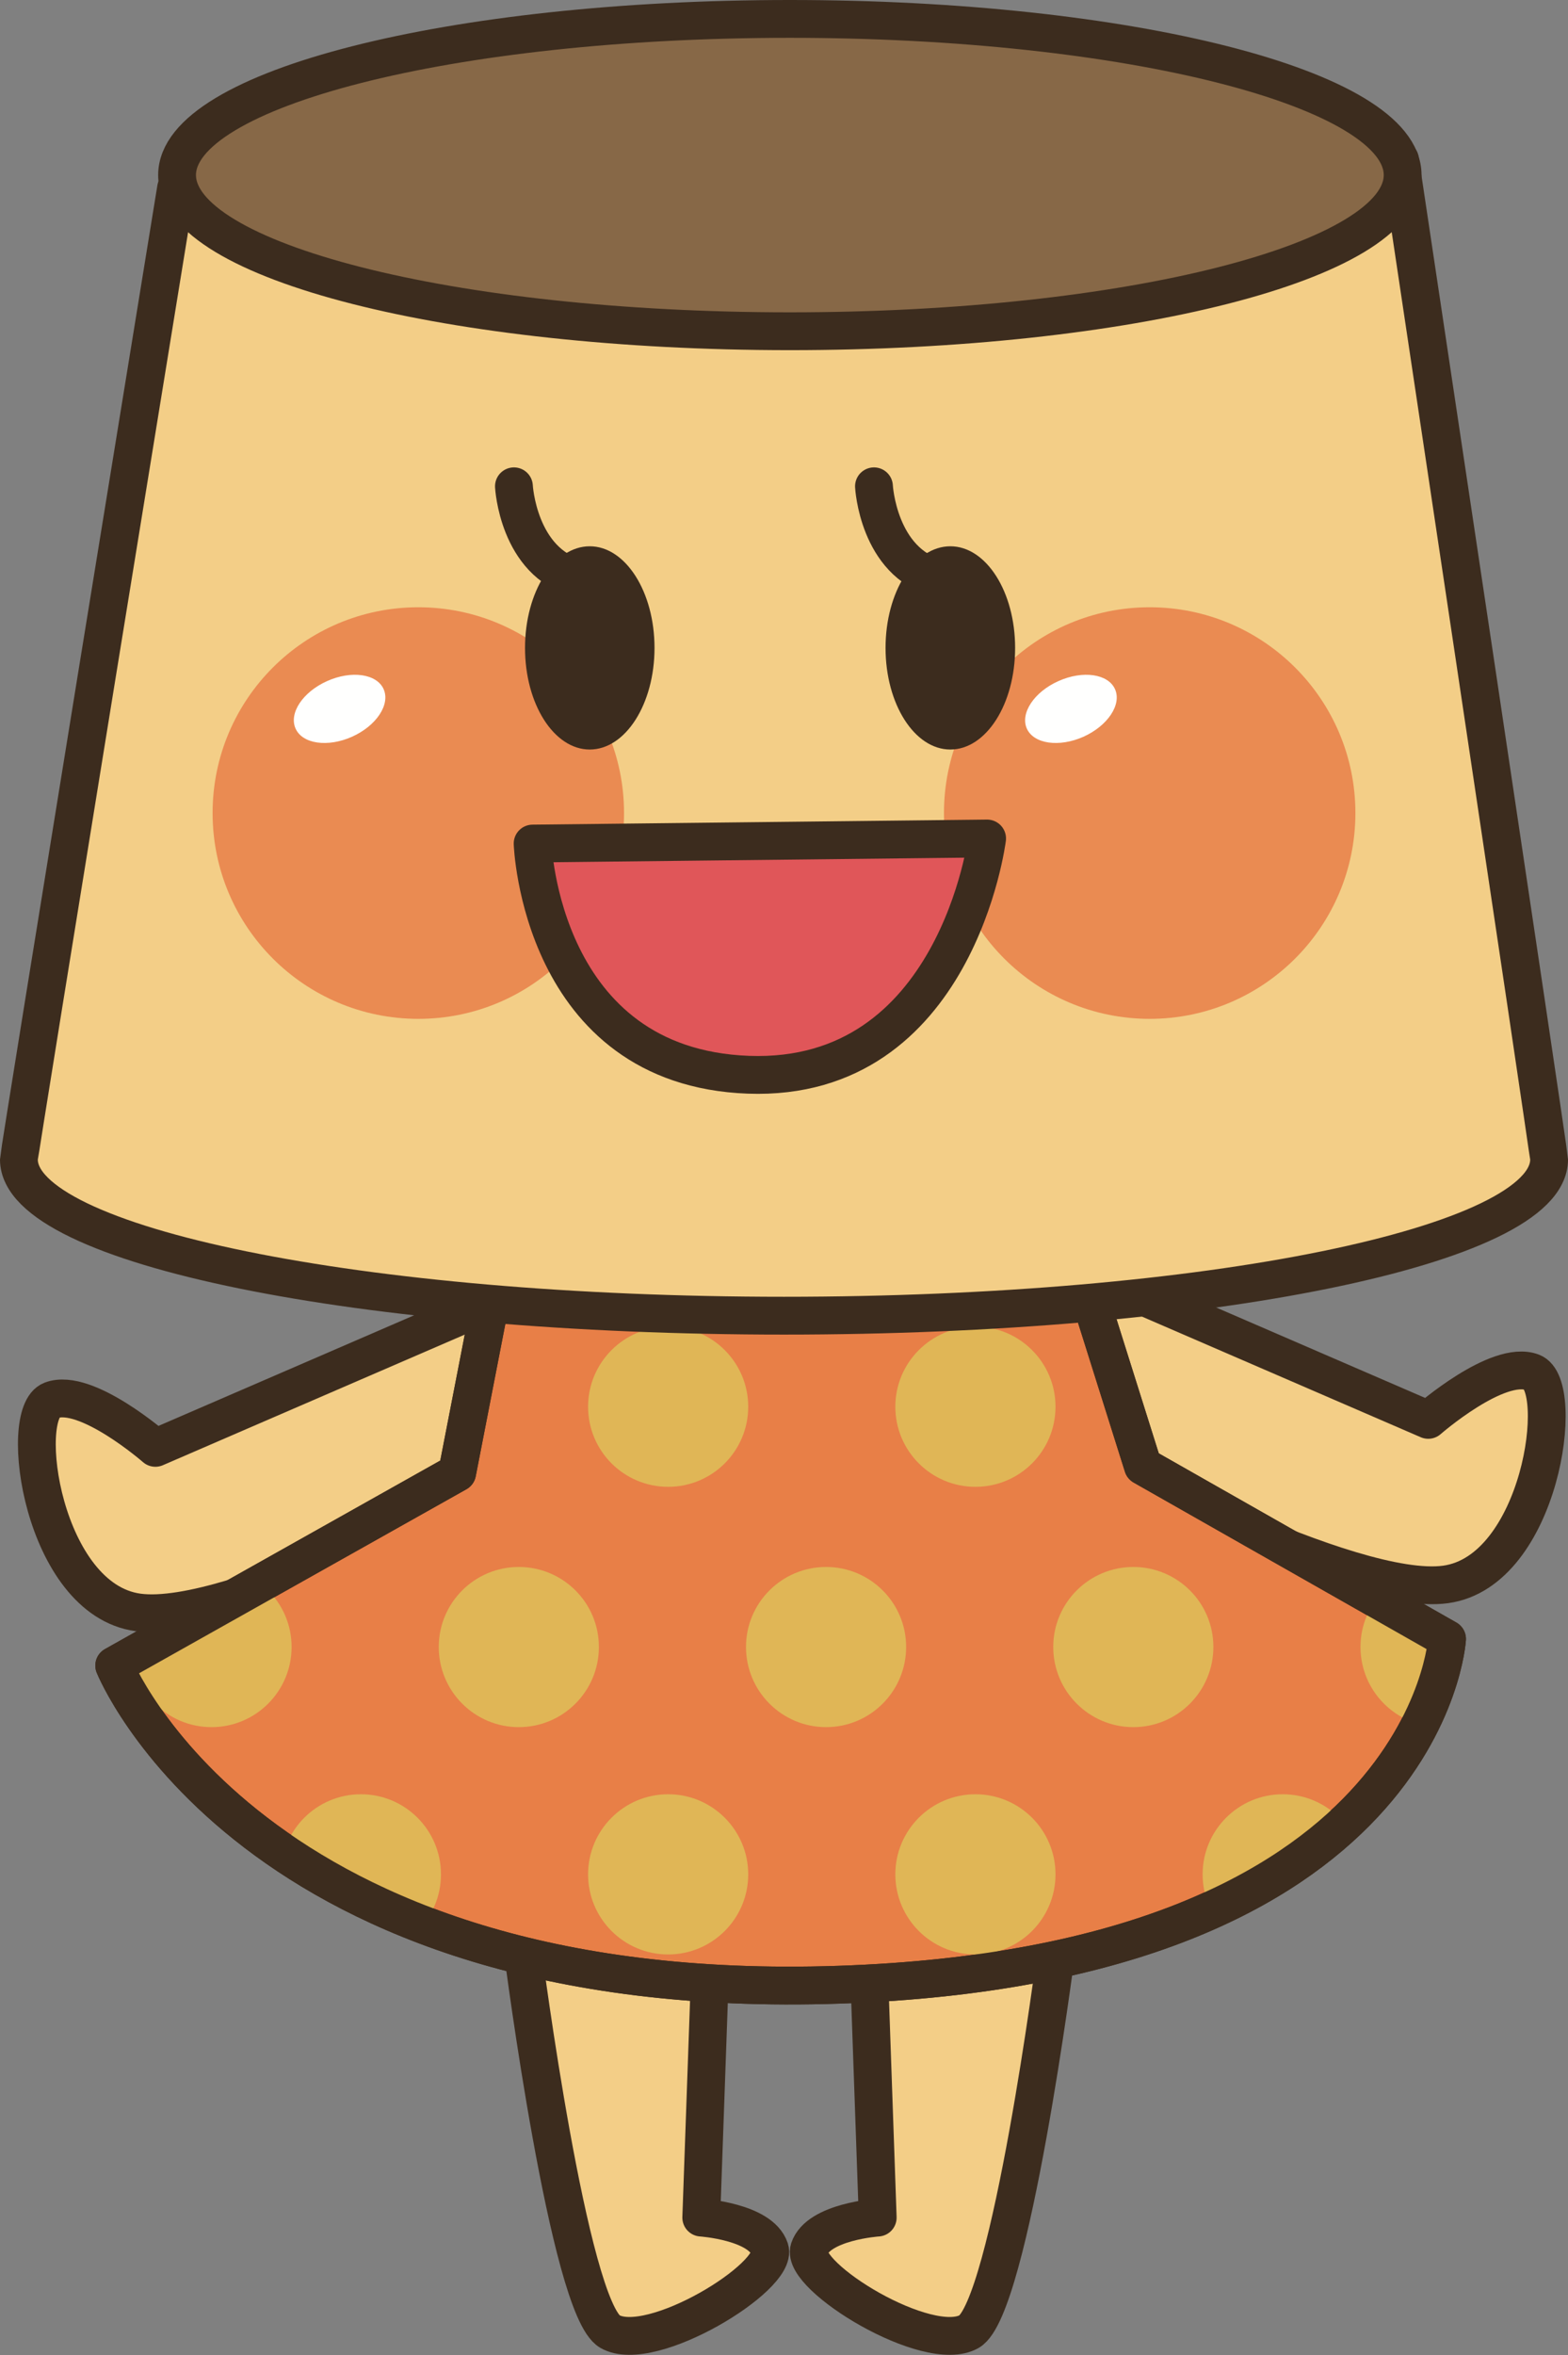 <?xml version="1.0" encoding="UTF-8"?>
<!DOCTYPE svg PUBLIC "-//W3C//DTD SVG 1.1//EN" "http://www.w3.org/Graphics/SVG/1.1/DTD/svg11.dtd">
<svg version="1.1" xmlns="http://www.w3.org/2000/svg" xmlns:xlink="http://www.w3.org/1999/xlink" x="0" y="0" width="414.701" height="622.584" viewBox="0, 0, 414.701, 622.584">
  <rect x="0" y="0" width="414.701" height="622.584" fill="#808080" stroke="none"/>
  <defs>
    <clipPath id="Clip_1">
      <path d="M132.87,327.811 L120.908,389.329 L30.207,440.297 C30.207,440.297 66.148,529.933 221.866,524.664 L221.866,524.664 C377.572,519.395 382.711,433.268 382.711,433.268 L382.711,433.268 L302.288,387.568 L283.47,327.811 z"/>
    </clipPath>
  </defs>
  <g id="Layer_1">
    <path d="M187.902,517.699 L185.468,586.225 C185.468,586.225 201.19,587.269 203.591,594.537 C206.003,601.806 172.201,622.58 161.315,616.354 C150.45,610.107 138.379,516.657 138.379,516.657" fill="#F3CE87" id="path838"/>
    <path d="M187.902,517.699 L185.468,586.225 C185.468,586.225 201.19,587.269 203.591,594.537 C206.003,601.806 172.201,622.58 161.315,616.354 C150.45,610.107 138.379,516.657 138.379,516.657" fill-opacity="0" stroke="#3C2C1E" stroke-width="10" stroke-linecap="round" stroke-linejoin="round" id="path840"/>
    <path d="M229.732,517.699 L232.134,586.225 C232.134,586.225 216.433,587.269 214.011,594.537 C211.599,601.806 245.433,622.58 256.319,616.354 C267.174,610.107 279.255,516.657 279.255,516.657" fill="#F3CE87" id="path842"/>
    <path d="M229.732,517.699 L232.134,586.225 C232.134,586.225 216.433,587.269 214.011,594.537 C211.599,601.806 245.433,622.58 256.319,616.354 C267.174,610.107 279.255,516.657 279.255,516.657" fill-opacity="0" stroke="#3C2C1E" stroke-width="10" stroke-linecap="round" stroke-linejoin="round" id="path844"/>
    <path d="M125.776,346.118 L41.094,382.744 C41.094,382.744 22.765,366.73 13.616,370.163 C4.468,373.585 11.324,422.804 36.508,426.248 C61.694,429.671 129.209,393.044 129.209,393.044" fill="#F3CE87" id="path846"/>
    <path d="M125.776,346.118 L41.094,382.744 C41.094,382.744 22.765,366.73 13.616,370.163 C4.468,373.585 11.324,422.804 36.508,426.248 C61.694,429.671 129.209,393.044 129.209,393.044" fill-opacity="0" stroke="#3C2C1E" stroke-width="10" stroke-linecap="round" stroke-linejoin="round" id="path848"/>
    <path d="M293.053,338.72 L377.736,375.346 C377.736,375.346 396.065,359.321 405.213,362.764 C414.362,366.176 407.495,415.406 382.321,418.85 C357.124,422.273 289.61,385.646 289.61,385.646" fill="#F3CE87" id="path850"/>
    <path d="M293.053,338.72 L377.736,375.346 C377.736,375.346 396.065,359.321 405.213,362.764 C414.362,366.176 407.495,415.406 382.321,418.85 C357.124,422.273 289.61,385.646 289.61,385.646" fill-opacity="0" stroke="#3C2C1E" stroke-width="10" stroke-linecap="round" stroke-linejoin="round" id="path852"/>
    <path d="M132.871,327.811 L120.908,389.329 L30.207,440.297 C30.207,440.297 66.148,529.933 221.866,524.664 C377.573,519.395 382.712,433.268 382.712,433.268 L302.289,387.569 L283.471,327.811" fill="#E87F47" id="path854"/>
    <path d="M132.871,327.811 L120.908,389.329 L30.207,440.297 C30.207,440.297 66.148,529.933 221.866,524.664 C377.573,519.395 382.712,433.268 382.712,433.268 L302.289,387.569 L283.471,327.811" fill-opacity="0" stroke="#3C2C1E" stroke-width="10" stroke-linecap="round" stroke-linejoin="round" id="path856"/>
    <g clip-path="url(#Clip_1)" id="g884">
      <path d="M116.627,371.869 C116.627,383.581 107.142,393.045 95.451,393.045 C83.76,393.045 74.276,383.581 74.276,371.869 C74.276,360.189 83.76,350.693 95.451,350.693 C107.142,350.693 116.627,360.189 116.627,371.869" fill="#E0B656" id="path858"/>
      <path d="M197.886,371.869 C197.886,383.581 188.39,393.045 176.711,393.045 C165.019,393.045 155.534,383.581 155.534,371.869 C155.534,360.189 165.019,350.693 176.711,350.693 C188.39,350.693 197.886,360.189 197.886,371.869" fill="#E0B656" id="path860"/>
      <path d="M279.157,371.869 C279.157,383.581 269.683,393.045 257.97,393.045 C246.29,393.045 236.794,383.581 236.794,371.869 C236.794,360.189 246.29,350.693 257.97,350.693 C269.683,350.693 279.157,360.189 279.157,371.869" fill="#E0B656" id="path862"/>
      <path d="M360.417,371.869 C360.417,383.581 350.943,393.045 339.241,393.045 C327.56,393.045 318.066,383.581 318.066,371.869 C318.066,360.189 327.56,350.693 339.241,350.693 C350.943,350.693 360.417,360.189 360.417,371.869" fill="#E0B656" id="path864"/>
      <path d="M116.627,495.491 C116.627,507.182 107.142,516.667 95.451,516.667 C83.76,516.667 74.276,507.182 74.276,495.491 C74.276,483.8 83.76,474.315 95.451,474.315 C107.142,474.315 116.627,483.8 116.627,495.491" fill="#E0B656" id="path866"/>
      <path d="M197.886,495.491 C197.886,507.182 188.39,516.667 176.711,516.667 C165.019,516.667 155.534,507.182 155.534,495.491 C155.534,483.8 165.019,474.315 176.711,474.315 C188.39,474.315 197.886,483.8 197.886,495.491" fill="#E0B656" id="path868"/>
      <path d="M279.157,495.491 C279.157,507.182 269.683,516.667 257.97,516.667 C246.29,516.667 236.794,507.182 236.794,495.491 C236.794,483.8 246.29,474.315 257.97,474.315 C269.683,474.315 279.157,483.8 279.157,495.491" fill="#E0B656" id="path870"/>
      <path d="M360.417,495.491 C360.417,507.182 350.943,516.667 339.241,516.667 C327.56,516.667 318.066,507.182 318.066,495.491 C318.066,483.8 327.56,474.315 339.241,474.315 C350.943,474.315 360.417,483.8 360.417,495.491" fill="#E0B656" id="path872"/>
      <path d="M77.122,435.375 C77.122,447.087 67.637,456.573 55.946,456.573 C44.254,456.573 34.77,447.087 34.77,435.375 C34.77,423.695 44.254,414.232 55.946,414.232 C67.637,414.232 77.122,423.695 77.122,435.375" fill="#E0B656" id="path874"/>
      <path d="M158.392,435.375 C158.392,447.087 148.918,456.573 137.205,456.573 C125.525,456.573 116.041,447.087 116.041,435.375 C116.041,423.695 125.525,414.232 137.205,414.232 C148.918,414.232 158.392,423.695 158.392,435.375" fill="#E0B656" id="path876"/>
      <path d="M239.652,435.375 C239.652,447.087 230.178,456.573 218.476,456.573 C206.796,456.573 197.3,447.087 197.3,435.375 C197.3,423.695 206.796,414.232 218.476,414.232 C230.178,414.232 239.652,423.695 239.652,435.375" fill="#E0B656" id="path878"/>
      <path d="M320.911,435.375 C320.911,447.087 311.437,456.573 299.735,456.573 C288.055,456.573 278.56,447.087 278.56,435.375 C278.56,423.695 288.055,414.232 299.735,414.232 C311.437,414.232 320.911,423.695 320.911,435.375" fill="#E0B656" id="path880"/>
      <path d="M402.172,435.375 C402.172,447.087 392.708,456.573 381.017,456.573 C369.315,456.573 359.819,447.087 359.819,435.375 C359.819,423.695 369.315,414.232 381.017,414.232 C392.708,414.232 402.172,423.695 402.172,435.375" fill="#E0B656" id="path882"/>
    </g>
    <path d="M132.871,327.811 L120.908,389.329 L30.207,440.297 C30.207,440.297 66.148,529.933 221.866,524.664 C377.573,519.395 382.712,433.268 382.712,433.268 L302.289,387.569 L283.471,327.811" fill-opacity="0" stroke="#3C2C1E" stroke-width="10" stroke-linecap="round" stroke-linejoin="round" id="path886"/>
    <path d="M370.272,42.256 L46.559,49.797 C46.559,49.797 5,304.907 5,306.527 C5,329.322 95.582,347.803 207.35,347.803 C319.119,347.803 409.701,329.322 409.701,306.527 C409.701,304.941 370.272,42.256 370.272,42.256" fill="#F3CE87" id="path888"/>
    <path d="M370.272,42.256 L46.559,49.797 C46.559,49.797 5,304.907 5,306.527 C5,329.322 95.582,347.803 207.35,347.803 C319.119,347.803 409.701,329.322 409.701,306.527 C409.701,304.941 370.272,42.256 370.272,42.256 z" fill-opacity="0" stroke="#3C2C1E" stroke-width="10" stroke-linecap="round" stroke-linejoin="round" id="path890"/>
    <path d="M370.967,46.277 C370.967,69.083 298.41,87.564 208.914,87.564 C119.387,87.564 46.83,69.083 46.83,46.277 C46.83,23.481 119.387,5 208.914,5 C298.41,5 370.967,23.481 370.967,46.277" fill="#876847" id="path892"/>
    <path d="M370.967,46.277 C370.967,69.083 298.41,87.564 208.914,87.564 C119.387,87.564 46.83,69.083 46.83,46.277 C46.83,23.481 119.387,5 208.914,5 C298.41,5 370.967,23.481 370.967,46.277 z" fill-opacity="0" stroke="#3C2C1E" stroke-width="10" stroke-linecap="round" stroke-linejoin="round" id="path894"/>
    <path d="M165.042,214.924 C165.042,244.976 140.693,269.336 110.64,269.336 C80.588,269.336 56.228,244.976 56.228,214.924 C56.228,184.882 80.588,160.533 110.64,160.533 C140.693,160.533 165.042,184.882 165.042,214.924" fill="#EA8B52" id="path896"/>
    <path d="M101.459,182.177 C103.273,186.25 99.525,191.88 93.104,194.758 C86.683,197.626 79.991,196.67 78.176,192.606 C76.339,188.543 80.087,182.916 86.509,180.047 C92.963,177.156 99.655,178.123 101.459,182.177" fill="#FFFFFE" id="path898"/>
    <path d="M358.472,214.924 C358.472,244.976 334.091,269.336 304.06,269.336 C274.007,269.336 249.659,244.976 249.659,214.924 C249.659,184.882 274.007,160.533 304.06,160.533 C334.091,160.533 358.472,184.882 358.472,214.924" fill="#EA8B52" id="path900"/>
    <path d="M294.89,182.177 C296.726,186.25 292.956,191.88 286.557,194.758 C280.103,197.626 273.409,196.67 271.574,192.606 C269.77,188.543 273.507,182.916 279.929,180.047 C286.382,177.156 293.075,178.123 294.89,182.177" fill="#FFFFFE" id="path902"/>
    <path d="M173.104,171.279 C173.104,186.11 165.423,198.138 155.97,198.138 C146.517,198.138 138.858,186.11 138.858,171.279 C138.858,156.437 146.517,144.41 155.97,144.41 C165.423,144.41 173.104,156.437 173.104,171.279" fill="#3C2C1E" id="path904"/>
    <path d="M268.477,171.279 C268.477,186.11 260.818,198.138 251.342,198.138 C241.868,198.138 234.209,186.11 234.209,171.279 C234.209,156.437 241.868,144.41 251.342,144.41 C260.818,144.41 268.477,156.437 268.477,171.279" fill="#3C2C1E" id="path906"/>
    <path d="M140.867,222.996 L261.067,221.66 C261.067,221.66 253.005,286.123 197.952,284.112 C142.877,282.092 140.867,222.996 140.867,222.996" fill="#E05659" id="path908"/>
    <path d="M140.867,222.996 L261.067,221.66 C261.067,221.66 253.005,286.123 197.952,284.112 C142.877,282.092 140.867,222.996 140.867,222.996 z" fill-opacity="0" stroke="#3C2C1E" stroke-width="10" stroke-linecap="round" stroke-linejoin="round" id="path910"/>
    <g id="g916">
      <path d="M135.924,128.558 C135.924,128.558 136.989,148.647 152.863,152.885" fill="#F3CE87" id="path912"/>
      <path d="M135.924,128.558 C135.924,128.558 136.989,148.647 152.863,152.885" fill-opacity="0" stroke="#3C2C1E" stroke-width="10" stroke-linecap="round" stroke-linejoin="round" id="path914"/>
    </g>
    <g id="g922">
      <path d="M231.145,128.558 C231.145,128.558 232.21,148.647 248.084,152.885" fill="#F3CE87" id="path918"/>
      <path d="M231.145,128.558 C231.145,128.558 232.21,148.647 248.084,152.885" fill-opacity="0" stroke="#3C2C1E" stroke-width="10" stroke-linecap="round" stroke-linejoin="round" id="path920"/>
    </g>
  </g>
</svg>
